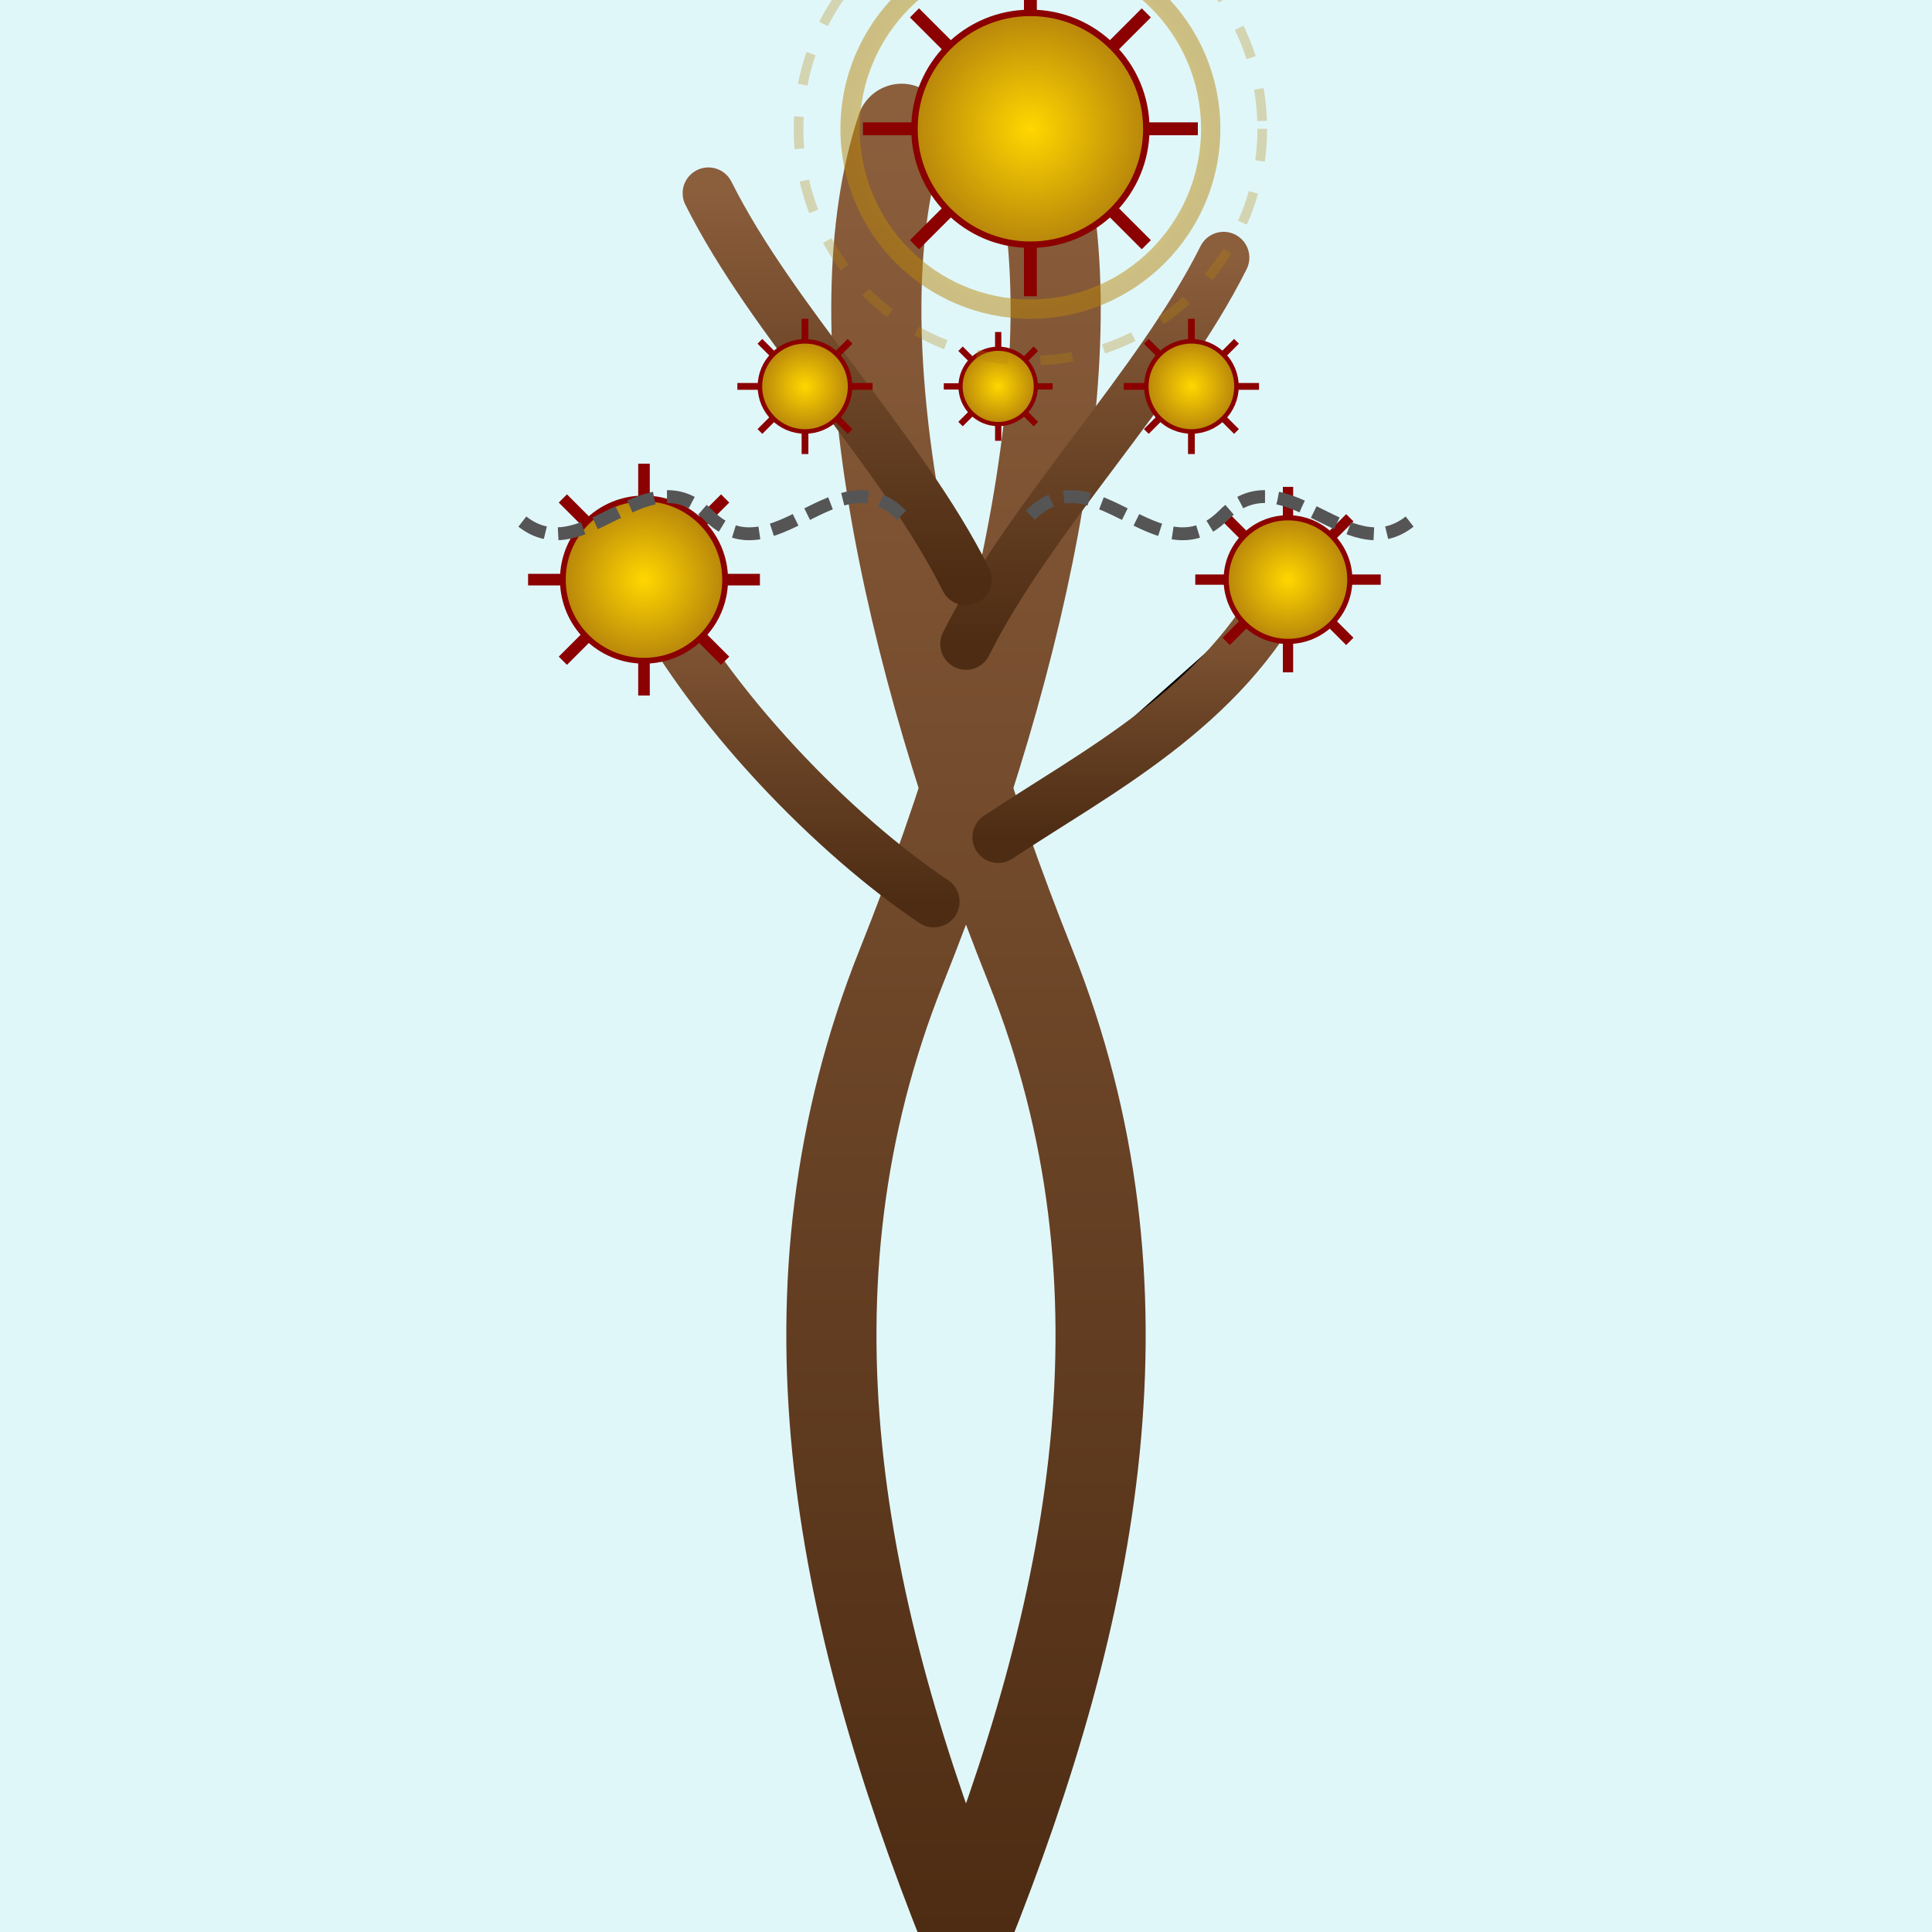 <svg viewBox="0 0 300 300" xmlns="http://www.w3.org/2000/svg">
  <defs>
    <linearGradient id="trunkGradient" x1="0" y1="0" x2="0" y2="1">
      <stop offset="0%" stop-color="#8B5E3C"/>
      <stop offset="100%" stop-color="#4D2C13"/>
    </linearGradient>
    <radialGradient id="gearGradient" cx="50%" cy="50%" r="50%">
      <stop offset="0%" stop-color="#FFD700"/>
      <stop offset="100%" stop-color="#B8860B"/>
    </radialGradient>
    <pattern id="texture" patternUnits="userSpaceOnUse" width="10" height="10">
      <circle cx="5" cy="5" r="1" fill="rgba(0,0,0,0.2)" />
    </pattern>
  </defs>

  <!-- Background -->
  <rect width="300" height="300" fill="#e0f7fa" />
  
  <!-- Tree trunk with texture -->
  <path d="M150,300 C130,250 120,200 140,150 C160,100 170,50 160,20" 
        stroke="url(#trunkGradient)" stroke-width="14" fill="none" stroke-linecap="round"/>
  <path d="M150,300 C170,250 180,200 160,150 C140,100 130,50 140,20" 
        stroke="url(#trunkGradient)" stroke-width="14" fill="none" stroke-linecap="round"/>
  <path d="M150,300 L150,20" stroke="url(#texture)" stroke-width="4" fill="none" stroke-linecap="round" opacity="0.4"/>

  <!-- Surreal Branches -->
  <g stroke="url(#trunkGradient)" stroke-width="8" stroke-linecap="round">
    <path d="M155,130 C170,120 190,110 200,90" />
    <path d="M145,140 C130,130 110,110 100,90" />
    <path d="M150,100 C160,80 180,60 190,40" />
    <path d="M150,90 C140,70 120,50 110,30" />
  </g>
  
  <!-- Gears as Leaves -->
  <g fill="url(#gearGradient)" stroke="#8B0000" stroke-width="1">
    <!-- Gear on right branch -->
    <g transform="translate(200,90) scale(0.8)">
      <circle cx="0" cy="0" r="12" fill="url(#gearGradient)"/>
      <path d="M0,-12 L0,-18 M0,12 L0,18 M12,0 L18,0 M-12,0 L-18,0 M8.5,8.5 L12,12 M-8.5,-8.5 L-12,-12 M-8.5,8.5 L-12,12 M8.5,-8.5 L12,-12" stroke="#8B0000" stroke-width="2"/>
    </g>
    <!-- Gear on left branch -->
    <g transform="translate(100,90) scale(0.9)">
      <circle cx="0" cy="0" r="14" fill="url(#gearGradient)"/>
      <path d="M0,-14 L0,-20 M0,14 L0,20 M14,0 L20,0 M-14,0 L-20,0 M9.9,9.9 L14,14 M-9.9,-9.9 L-14,-14 M-9.9,9.9 L-14,14 M9.9,-9.9 L14,-14" stroke="#8B0000" stroke-width="2"/>
    </g>
    <!-- Gear on top center -->
    <g transform="translate(160,20) scale(1)">
      <circle cx="0" cy="0" r="18" fill="url(#gearGradient)"/>
      <path d="M0,-18 L0,-26 M0,18 L0,26 M18,0 L26,0 M-18,0 L-26,0 M12.7,12.7 L18,18 M-12.7,-12.7 L-18,-18 M-12.7,12.7 L-18,18 M12.7,-12.7 L18,-18" stroke="#8B0000" stroke-width="2"/>
    </g>
    <!-- Additional small gears -->
    <g transform="translate(185,60) scale(0.7)">
      <circle cx="0" cy="0" r="10" fill="url(#gearGradient)"/>
      <path d="M0,-10 L0,-15 M0,10 L0,15 M10,0 L15,0 M-10,0 L-15,0 M7,7 L10,10 M-7,-7 L-10,-10 M-7,7 L-10,10 M7,-7 L10,-10" stroke="#8B0000" stroke-width="1.5"/>
    </g>
    <g transform="translate(125,60) scale(0.7)">
      <circle cx="0" cy="0" r="10" fill="url(#gearGradient)"/>
      <path d="M0,-10 L0,-15 M0,10 L0,15 M10,0 L15,0 M-10,0 L-15,0 M7,7 L10,10 M-7,-7 L-10,-10 M-7,7 L-10,10 M7,-7 L10,-10" stroke="#8B0000" stroke-width="1.5"/>
    </g>
    <g transform="translate(155,60) scale(0.65)">
      <circle cx="0" cy="0" r="9" fill="url(#gearGradient)"/>
      <path d="M0,-9 L0,-13 M0,9 L0,13 M9,0 L13,0 M-9,0 L-13,0 M6.3,6.3 L9,9 M-6.3,-6.3 L-9,-9 M-6.3,6.3 L-9,9 M6.3,-6.3 L9,-9" stroke="#8B0000" stroke-width="1.5"/>
    </g>
  </g>

  <!-- Additional decoration: swirling mechanical vines -->
  <path d="M160,80 C170,70 180,90 190,80 C200,70 210,90 220,80" fill="none" stroke="#555" stroke-width="2" stroke-dasharray="4,2"/>
  <path d="M140,80 C130,70 120,90 110,80 C100,70 90,90 80,80" fill="none" stroke="#555" stroke-width="2" stroke-dasharray="4,2"/>
  
  <!-- Visual metaphor: energy pulses around top gear -->
  <circle cx="160" cy="20" r="28" fill="none" stroke="url(#gearGradient)" stroke-width="3" stroke-opacity="0.5"/>
  <circle cx="160" cy="20" r="36" fill="none" stroke="url(#gearGradient)" stroke-width="1.5" stroke-opacity="0.3" stroke-dasharray="5,5"/>
</svg>